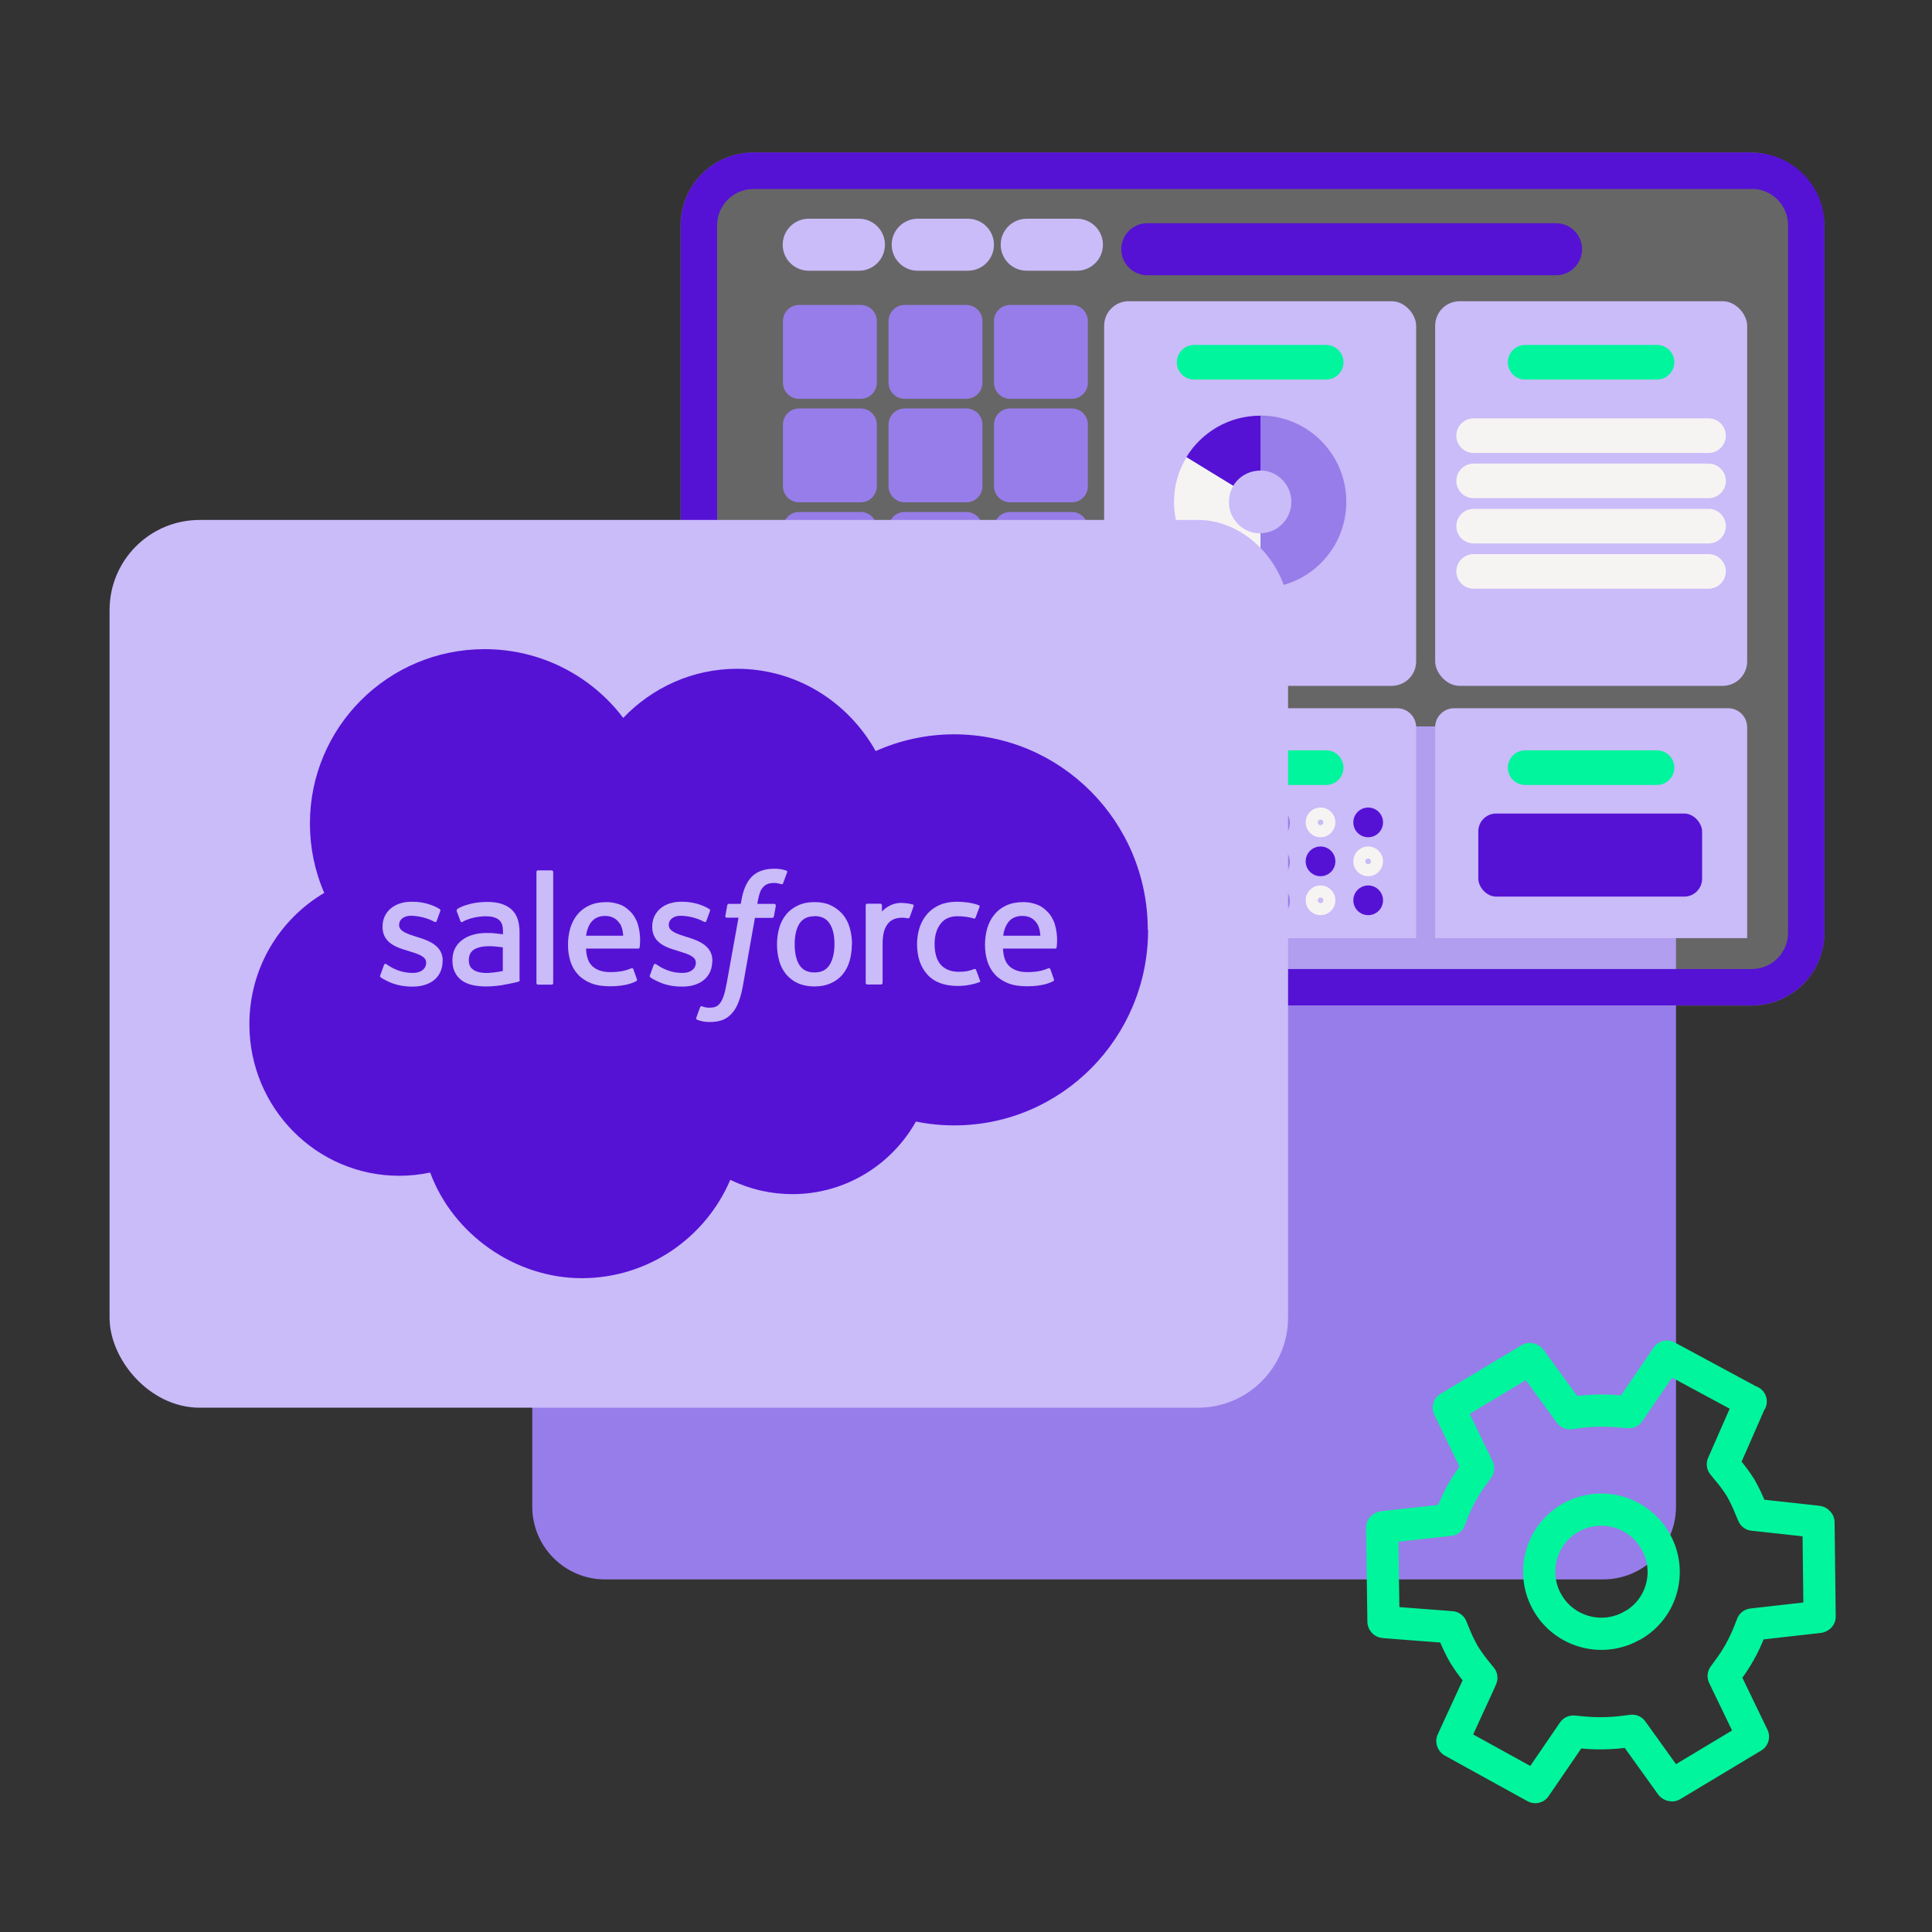 <?xml version="1.0" encoding="UTF-8"?><svg id="Layer_3" xmlns="http://www.w3.org/2000/svg" viewBox="0 0 120 120"><rect x="0" y="0" width="120" height="120" fill="#333333" stroke="none"/><rect x="34.18" y="46.25" width="68.79" height="50.73" rx="3.39" ry="3.39" style="fill:#977de9;"/><path d="M99.58,47.38c1.25,0,2.26,1.01,2.26,2.26v43.94c0,1.25-1.01,2.26-2.26,2.26h-62c-1.25,0-2.26-1.01-2.26-2.26v-43.94c0-1.25,1.01-2.26,2.26-2.26h62M99.58,45.12h-62c-2.5,0-4.52,2.03-4.52,4.52v43.94c0,2.5,2.03,4.52,4.52,4.52h62c2.5,0,4.52-2.03,4.52-4.52v-43.94c0-2.5-2.03-4.52-4.52-4.52h0Z" style="fill:#977de9;"/><g style="opacity:.25;"><rect x="42.27" y="9.47" width="71.05" height="52.99" rx="4.52" ry="4.52" style="fill:#fff;"/></g><path d="M108.8,11.73c1.25,0,2.26,1.01,2.26,2.26v43.94c0,1.25-1.01,2.26-2.26,2.26h-62c-1.25,0-2.26-1.01-2.26-2.26V14c0-1.25,1.01-2.26,2.26-2.26h62M108.8,9.47h-62c-2.5,0-4.52,2.03-4.52,4.52v43.94c0,2.5,2.03,4.52,4.52,4.52h62c2.5,0,4.52-2.03,4.52-4.52V14c0-2.5-2.03-4.52-4.52-4.52h0Z" style="fill:#5512d5;"/><line x1="63.77" y1="15.2" x2="66.89" y2="15.2" style="fill:none; stroke:#cabbf9; stroke-linecap:round; stroke-miterlimit:10; stroke-width:3.23px;"/><line x1="57" y1="15.2" x2="60.12" y2="15.2" style="fill:none; stroke:#cabbf9; stroke-linecap:round; stroke-miterlimit:10; stroke-width:3.23px;"/><line x1="50.23" y1="15.2" x2="53.35" y2="15.2" style="fill:none; stroke:#cabbf9; stroke-linecap:round; stroke-miterlimit:10; stroke-width:3.23px;"/><line x1="71.26" y1="15.48" x2="96.65" y2="15.48" style="fill:none; stroke:#5512d5; stroke-linecap:round; stroke-miterlimit:10; stroke-width:3.23px;"/><rect x="49.63" y="19.94" width="3.83" height="3.83" style="fill:#977de9; stroke:#977de9; stroke-linecap:round; stroke-linejoin:round; stroke-width:2px;"/><rect x="56.19" y="19.94" width="3.83" height="3.83" style="fill:#977de9; stroke:#977de9; stroke-linecap:round; stroke-linejoin:round; stroke-width:2px;"/><rect x="62.74" y="19.94" width="3.83" height="3.83" style="fill:#977de9; stroke:#977de9; stroke-linecap:round; stroke-linejoin:round; stroke-width:2px;"/><rect x="49.63" y="26.37" width="3.83" height="3.83" style="fill:#977de9; stroke:#977de9; stroke-linecap:round; stroke-linejoin:round; stroke-width:2px;"/><rect x="56.19" y="26.37" width="3.83" height="3.83" style="fill:#977de9; stroke:#977de9; stroke-linecap:round; stroke-linejoin:round; stroke-width:2px;"/><rect x="62.74" y="26.37" width="3.83" height="3.83" style="fill:#977de9; stroke:#977de9; stroke-linecap:round; stroke-linejoin:round; stroke-width:2px;"/><rect x="49.63" y="32.8" width="3.83" height="3.83" style="fill:#977de9; stroke:#977de9; stroke-linecap:round; stroke-linejoin:round; stroke-width:2px;"/><rect x="56.19" y="32.8" width="3.83" height="3.83" style="fill:#977de9; stroke:#977de9; stroke-linecap:round; stroke-linejoin:round; stroke-width:2px;"/><rect x="62.74" y="32.8" width="3.83" height="3.83" style="fill:#977de9; stroke:#977de9; stroke-linecap:round; stroke-linejoin:round; stroke-width:2px;"/><rect x="49.63" y="39.22" width="3.83" height="3.83" style="fill:#977de9; stroke:#977de9; stroke-linecap:round; stroke-linejoin:round; stroke-width:2px;"/><rect x="56.19" y="39.22" width="3.83" height="3.83" style="fill:#977de9; stroke:#977de9; stroke-linecap:round; stroke-linejoin:round; stroke-width:2px;"/><rect x="68.58" y="18.71" width="19.38" height="23.89" rx="1.52" ry="1.52" style="fill:#cabbf9;"/><path d="M69.75,43.99h17.03c.65,0,1.18.53,1.18,1.18v13.1h-19.38v-13.1c0-.65.53-1.18,1.18-1.18Z" style="fill:#cabbf9;"/><path d="M90.31,43.99h17.03c.65,0,1.18.53,1.18,1.18v13.1h-19.38v-13.1c0-.65.53-1.18,1.18-1.18Z" style="fill:#cabbf9;"/><rect x="89.14" y="18.71" width="19.38" height="23.89" rx="1.52" ry="1.52" style="fill:#cabbf9;"/><line x1="50.4" y1="53.49" x2="55.31" y2="53.49" style="fill:none; stroke:#01f59d; stroke-linecap:round; stroke-miterlimit:10; stroke-width:3.23px;"/><line x1="74.17" y1="22.5" x2="82.37" y2="22.5" style="fill:none; stroke:#01f59d; stroke-linecap:round; stroke-miterlimit:10; stroke-width:2.15px;"/><line x1="94.73" y1="22.5" x2="102.92" y2="22.5" style="fill:none; stroke:#01f59d; stroke-linecap:round; stroke-miterlimit:10; stroke-width:2.15px;"/><line x1="91.53" y1="27.06" x2="106.12" y2="27.06" style="fill:none; stroke:#f6f4f3; stroke-linecap:round; stroke-miterlimit:10; stroke-width:2.15px;"/><line x1="91.53" y1="29.87" x2="106.12" y2="29.87" style="fill:none; stroke:#f6f4f3; stroke-linecap:round; stroke-miterlimit:10; stroke-width:2.15px;"/><line x1="91.53" y1="32.68" x2="106.12" y2="32.68" style="fill:none; stroke:#f6f4f3; stroke-linecap:round; stroke-miterlimit:10; stroke-width:2.15px;"/><line x1="91.53" y1="35.49" x2="106.12" y2="35.49" style="fill:none; stroke:#f6f4f3; stroke-linecap:round; stroke-miterlimit:10; stroke-width:2.15px;"/><line x1="74.17" y1="47.68" x2="82.37" y2="47.68" style="fill:none; stroke:#01f59d; stroke-linecap:round; stroke-miterlimit:10; stroke-width:2.15px;"/><line x1="94.73" y1="47.68" x2="102.92" y2="47.68" style="fill:none; stroke:#01f59d; stroke-linecap:round; stroke-miterlimit:10; stroke-width:2.15px;"/><path d="M83.62,31.18c0,2.95-2.39,5.35-5.34,5.35v-3.41c1.07,0,1.93-.88,1.93-1.95s-.86-1.94-1.93-1.95v-3.41c2.95,0,5.34,2.4,5.34,5.35Z" style="fill:#977de9;"/><path d="M78.29,33.12v3.41h-.02c-2.96,0-5.35-2.4-5.35-5.35,0-1.02.28-1.97.78-2.78l2.91,1.78c-.18.29-.28.64-.28,1,0,1.08.87,1.95,1.95,1.95h.02Z" style="fill:#f6f4f3;"/><path d="M78.29,25.82v3.41h-.02c-.71,0-1.33.38-1.67.94l-2.91-1.78c.94-1.54,2.64-2.57,4.57-2.57h.02Z" style="fill:#5512d5;"/><line x1="71" y1="51.12" x2="79.04" y2="51.12" style="fill:none; stroke:#977de9; stroke-linecap:round; stroke-miterlimit:10; stroke-width:2.15px;"/><circle cx="84.98" cy="51.08" r=".55" style="fill:#5512d5; stroke:#5512d5; stroke-linecap:round; stroke-miterlimit:10; stroke-width:.75px;"/><circle cx="82.02" cy="51.08" r=".55" style="fill:none; stroke:#f6f4f3; stroke-linecap:round; stroke-miterlimit:10; stroke-width:.75px;"/><line x1="71" y1="53.54" x2="79.04" y2="53.54" style="fill:none; stroke:#977de9; stroke-linecap:round; stroke-miterlimit:10; stroke-width:2.15px;"/><circle cx="84.98" cy="53.5" r=".55" style="fill:none; stroke:#f6f4f3; stroke-linecap:round; stroke-miterlimit:10; stroke-width:.75px;"/><circle cx="82.02" cy="53.5" r=".55" style="fill:#5512d5; stroke:#5512d5; stroke-linecap:round; stroke-miterlimit:10; stroke-width:.75px;"/><line x1="71" y1="55.96" x2="79.04" y2="55.96" style="fill:none; stroke:#977de9; stroke-linecap:round; stroke-miterlimit:10; stroke-width:2.15px;"/><circle cx="84.98" cy="55.92" r=".55" style="fill:#5512d5; stroke:#5512d5; stroke-linecap:round; stroke-miterlimit:10; stroke-width:.75px;"/><circle cx="82.02" cy="55.92" r=".55" style="fill:none; stroke:#f6f4f3; stroke-linecap:round; stroke-miterlimit:10; stroke-width:.75px;"/><rect x="91.82" y="50.53" width="13.9" height="5.16" rx="1.11" ry="1.11" style="fill:#5512d5;"/><rect x="7.88" y="33.37" width="71.05" height="52.99" rx="4.52" ry="4.52" style="fill:#cabbf9; stroke:#cabbf9; stroke-linecap:round; stroke-linejoin:round; stroke-width:2.15px;"/><path d="M38.5,57.36c.13.2.19.47.21.76h-2.31c.05-.31.13-.56.26-.76.2-.3.5-.47.92-.47s.71.17.91.47ZM50.59,56.91c-.43,0-.73.15-.93.45-.2.31-.3.74-.3,1.29s.1.99.3,1.3c.2.3.5.45.93.45s.73-.15.93-.46c.2-.31.31-.75.31-1.3,0-.55-.1-.99-.31-1.29-.2-.3-.5-.45-.93-.45ZM31.23,58.84c-.29-.04-.58-.07-.88-.07-.66,0-.94.23-.94.23-.19.14-.29.34-.29.63,0,.18.03.32.1.42.04.07.06.09.19.19h0s.29.23.95.19c.46-.03.87-.12.87-.12h0v-1.47ZM63.49,56.89c-.42,0-.73.17-.92.47-.13.2-.22.45-.26.76h2.31c-.02-.3-.08-.56-.21-.76-.2-.3-.48-.47-.91-.47ZM71.31,57.76c0,6.71-5.39,12.14-12.04,12.14-.81,0-1.6-.08-2.38-.24-1.51,2.69-4.39,4.51-7.67,4.51-1.34,0-2.65-.3-3.86-.89-1.53,3.59-5.09,6.11-9.23,6.11s-8-2.73-9.41-6.56c-.63.13-1.27.2-1.92.2-5.15,0-9.31-4.22-9.31-9.41,0-3.49,1.87-6.52,4.65-8.16-.59-1.36-.89-2.82-.89-4.31,0-5.99,4.86-10.83,10.85-10.83,3.51,0,6.64,1.67,8.61,4.27h0c1.8-1.88,4.31-3.05,7.07-3.05,3.69,0,6.89,2.05,8.61,5.11,1.53-.68,3.19-1.04,4.86-1.04,6.64,0,12.04,5.43,12.04,12.14ZM27.5,59.68c0-.91-.8-1.24-1.55-1.47l-.1-.03c-.57-.18-1.06-.34-1.06-.72v-.02c0-.32.29-.56.73-.56.49,0,1.08.16,1.45.37,0,0,.11.07.15-.04.02-.06.21-.57.23-.63.02-.06-.02-.11-.06-.13-.43-.26-1.03-.44-1.64-.44h-.11c-1.05,0-1.78.63-1.78,1.54v.02c0,.96.81,1.27,1.56,1.48l.12.04c.55.17,1.03.32,1.03.7v.02c0,.35-.31.62-.81.62-.19,0-.81,0-1.47-.42-.08-.05-.13-.08-.19-.12-.03-.02-.11-.06-.15.05l-.23.63h0c-.04.09.01.11.02.13.1.08.21.13.32.19.57.3,1.11.39,1.67.39,1.14,0,1.86-.61,1.86-1.59v-.02ZM32.27,60.85v-2.95c0-.65-.17-1.13-.52-1.43-.34-.3-.84-.45-1.48-.45-.24,0-.63.03-.87.08,0,0-.71.14-1,.37,0,0-.06.04-.03.13l.23.62c.03.08.11.05.11.05,0,0,.02,0,.05-.03.62-.34,1.41-.33,1.41-.33.35,0,.62.07.8.21.18.14.27.34.27.77v.14c-.28-.04-.53-.06-.53-.06h0c-.13-.02-.3-.02-.5-.02-.28,0-.55.03-.8.1-.25.07-.48.17-.67.31-.2.14-.36.32-.47.53-.11.21-.17.46-.17.75s.05.54.15.74c.1.2.24.38.42.51.18.13.4.23.66.29.25.06.54.09.86.09.33,0,.66-.03.98-.08.27-.05.54-.1.81-.16.11-.02.23-.06.23-.06.08-.02.07-.11.07-.11ZM34.36,54.16c0-.05-.04-.1-.09-.1h-.86c-.05,0-.09.04-.09.1v6.9c0,.05.04.1.09.1h.86c.05,0,.09-.04.09-.1v-6.9ZM39.63,57.45h0c-.08-.31-.28-.62-.41-.76-.21-.22-.41-.38-.62-.47-.29-.12-.61-.19-.93-.19-.4,0-.77.07-1.07.21-.3.14-.55.33-.74.57-.2.24-.34.52-.44.84-.09.32-.14.67-.14,1.03s.05.72.15,1.03c.1.32.26.59.47.82.21.23.49.41.81.54.33.13.72.19,1.18.19.94,0,1.43-.21,1.63-.32.04-.02.07-.05.03-.15l-.21-.59c-.03-.09-.12-.06-.12-.06-.23.09-.56.24-1.33.24-.5,0-.87-.15-1.11-.38-.24-.24-.36-.58-.38-1.08h3.24s.09,0,.09-.08c0-.03.11-.66-.1-1.39ZM44.25,59.7v-.02c0-.91-.8-1.24-1.55-1.47l-.1-.03c-.57-.18-1.06-.34-1.06-.72v-.02c0-.32.29-.56.73-.56.49,0,1.08.16,1.45.37,0,0,.11.07.15-.04.02-.06.21-.57.23-.63.02-.06-.02-.11-.06-.13-.43-.26-1.03-.44-1.64-.44h-.11c-1.05,0-1.78.63-1.78,1.54v.02c0,.96.81,1.27,1.56,1.48l.12.04c.55.17,1.03.32,1.03.7v.02c0,.35-.31.62-.81.62-.19,0-.81,0-1.47-.42-.08-.05-.13-.08-.19-.12-.02-.01-.12-.05-.15.05l-.23.63h0c-.04.09.01.11.02.13.1.08.21.13.32.19.57.3,1.11.39,1.67.39,1.14,0,1.86-.61,1.86-1.59ZM48.18,56.24c0-.06-.02-.1-.11-.1h-1.03s.05-.39.17-.73c.05-.15.15-.26.23-.35.08-.08.17-.13.27-.17.11-.03.23-.05.35-.05.1,0,.19.01.27.03.1.02.14.03.17.04.11.03.12,0,.14-.05l.25-.68c.03-.07-.04-.1-.06-.11-.1-.03-.21-.06-.32-.08-.15-.02-.29-.04-.44-.03-.59,0-1.05.17-1.37.49-.32.32-.54.82-.65,1.47l-.04.22h-.73s-.09,0-.11.09l-.12.67c0,.06.02.1.11.1h.71l-.73,4.05c-.06.33-.12.59-.19.8-.07.2-.14.35-.23.46-.08.11-.16.18-.3.23-.11.04-.24.05-.38.05-.08,0-.18-.01-.26-.03-.08-.02-.12-.03-.17-.06,0,0-.08-.03-.12.05-.03.07-.22.59-.24.66-.02.06,0,.11.05.13.1.03.17.06.3.09.18.04.33.05.47.05.3,0,.57-.04.79-.12.23-.08.42-.22.6-.42.19-.21.31-.43.42-.72.11-.29.21-.66.28-1.09l.73-4.12h1.07s.09,0,.11-.09l.12-.67ZM52.92,58.66c0-.37-.05-.71-.14-1.03h0c-.09-.32-.24-.6-.43-.83-.2-.23-.44-.42-.73-.56-.29-.14-.64-.21-1.03-.21s-.73.07-1.03.21c-.29.14-.54.32-.73.56-.19.23-.34.51-.43.83-.09.32-.14.66-.14,1.03s.05.71.14,1.03c.09.32.24.6.43.83.2.23.44.42.73.55.29.13.64.2,1.03.2s.73-.07,1.02-.2c.29-.13.54-.32.73-.55.19-.23.34-.51.43-.83.09-.32.14-.66.14-1.03ZM56.7,56.18s0,0,0,0c-.06-.02-.33-.08-.54-.09-.41-.03-.63.04-.83.13-.2.09-.42.24-.55.4v-.39c0-.05-.04-.1-.09-.1h-.83c-.05,0-.09.04-.09.1v4.82c0,.05.04.1.1.1h.85c.05,0,.1-.04.1-.1v-2.42c0-.32.04-.65.11-.85.07-.2.17-.36.28-.48.11-.11.25-.19.4-.24.14-.04.29-.06.43-.06.17,0,.35.04.35.04.06,0,.1-.03.12-.09.06-.15.21-.59.24-.68h0s0-.08-.05-.1ZM60.87,60.9l-.24-.65h0c-.03-.09-.12-.06-.12-.06-.14.05-.29.1-.44.13-.16.03-.34.04-.52.04-.46,0-.83-.14-1.09-.41-.26-.27-.41-.71-.41-1.31,0-.54.13-.95.37-1.26.23-.31.59-.47,1.06-.47.39,0,.7.05,1.01.14,0,0,.07.03.11-.07.08-.23.15-.4.24-.65.03-.07-.04-.1-.06-.11-.12-.05-.42-.13-.64-.16-.21-.03-.45-.05-.72-.05-.4,0-.76.07-1.06.2-.31.14-.56.32-.77.56s-.36.51-.47.83c-.1.32-.16.66-.16,1.03,0,.79.21,1.43.64,1.9.42.47,1.06.71,1.89.71.49,0,.99-.1,1.35-.24,0,0,.07-.03.04-.11ZM65.53,57.45h0c-.08-.31-.28-.62-.41-.76-.21-.22-.41-.38-.62-.47-.29-.12-.61-.19-.93-.19-.4,0-.77.07-1.07.21-.3.14-.55.33-.74.57-.2.24-.34.52-.44.84-.09.32-.14.67-.14,1.03s.05.72.15,1.03c.1.32.26.59.47.82.21.23.49.41.81.54.33.13.72.19,1.18.19.94,0,1.43-.21,1.63-.32.04-.02.07-.05.03-.15l-.21-.59c-.03-.09-.12-.06-.12-.06-.23.09-.56.24-1.33.24-.5,0-.87-.15-1.11-.38-.24-.24-.36-.58-.38-1.08h3.24s.09,0,.09-.08c0-.03.11-.66-.1-1.39Z" style="fill:#5512d5;"/><path d="M108.73,87.06l-5.19-2.8-2.36,3.45-.42-.03c-.95-.1-1.9-.09-2.84.04l-.41.06-2.44-3.34s-.03-.02-.05-.03l-5.03,3.02,1.82,3.77-.24.33c-.57.75-1.03,1.58-1.37,2.46l-.16.41-4.15.46s-.03.01-.04.02l.08,5.84s0,0,0,0c0,.02.03.03.05.03l4.17.32.16.39c.17.44.38.87.61,1.28.25.4.52.78.82,1.14h0s.27.33.27.33l-.17.39-1.63,3.54.02.03,5.13,2.83,2.36-3.45.42.04c.94.1,1.9.09,2.84-.04l.4-.05,2.42,3.37s.03.02.05.02l5.03-3.02-1.82-3.77.24-.33c.57-.75,1.03-1.58,1.37-2.46l.16-.41,4.15-.47.04-.02-.07-5.85s-.03-.04-.05-.04l-4.01-.44-.16-.38c-.17-.44-.38-.87-.61-1.28-.25-.4-.53-.78-.84-1.14h0s-.27-.33-.27-.33l1.69-3.85s.03-.03.04-.05ZM101.44,100.93c-.88.53-1.93.68-2.92.43-.99-.25-1.85-.88-2.37-1.76-.53-.88-.68-1.93-.43-2.92.25-.99.88-1.85,1.76-2.37s1.93-.68,2.92-.43c.99.25,1.85.88,2.37,1.76.54.88.7,1.93.45,2.93-.25,1-.89,1.85-1.78,2.37Z" style="fill:none; stroke:#01f59d; stroke-linecap:round; stroke-linejoin:round; stroke-width:2px;"/></svg>